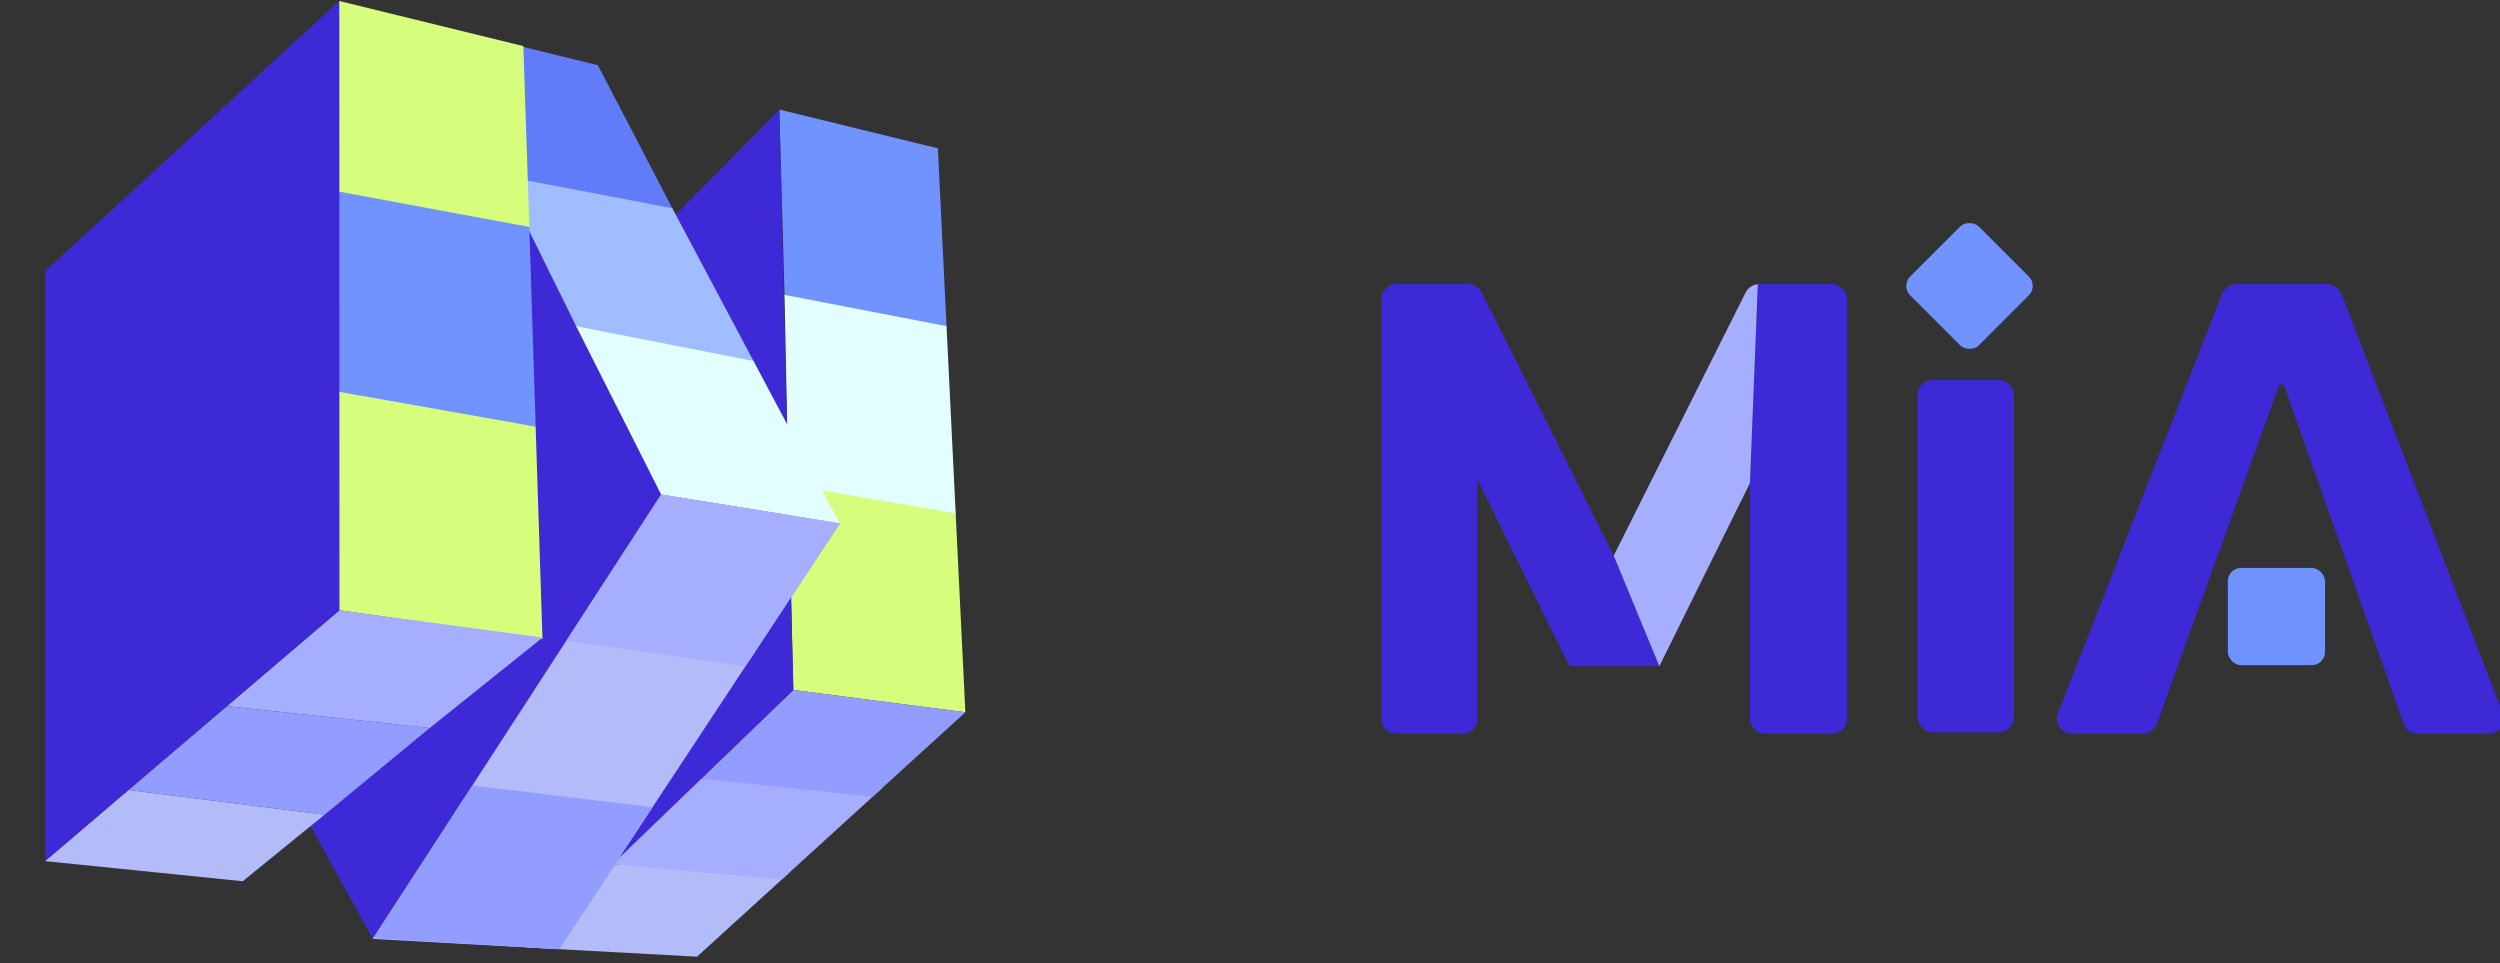 <?xml version="1.0" encoding="UTF-8"?>
<svg id="Calque_1" data-name="Calque 1" xmlns="http://www.w3.org/2000/svg" viewBox="0 0 951.76 366.71">
  <rect x="0" y="0" width="951.76" height="366.71" fill="#333333" stroke="none"/>
  <defs>
    <style>
      .cls-1 {
        fill: #627bf9;
      }

      .cls-1, .cls-2, .cls-3, .cls-4, .cls-5, .cls-6, .cls-7, .cls-8, .cls-9, .cls-10, .cls-11, .cls-12 {
        stroke-width: 0px;
      }

      .cls-2 {
        fill: #9c49fc;
      }

      .cls-3 {
        fill: #3e29d6;
      }

      .cls-4 {
        fill: #d6fd7c;
      }

      .cls-5 {
        fill: #a6afff;
      }

      .cls-6 {
        fill: #b4bbf9;
      }

      .cls-7 {
        fill: #b56bff;
      }

      .cls-8 {
        fill: #7193ff;
      }

      .cls-9 {
        fill: #929dff;
      }

      .cls-10 {
        fill: #9fbdff;
      }

      .cls-11 {
        fill: #e6ff2e;
      }

      .cls-12 {
        fill: #e2fefe;
      }
    </style>
  </defs>
  <g>
    <g>
      <g>
        <polygon class="cls-8" points="360.38 124.78 298.69 112.88 296.7 41.71 357.05 56.48 360.38 124.78"/>
        <polygon class="cls-12" points="363.86 196.05 300.16 185.29 298.67 112.25 360.35 124.17 363.86 196.05"/>
        <polygon class="cls-4" points="363.82 195.4 367.52 271.16 302.02 262.68 300.14 184.53 363.82 195.4"/>
      </g>
      <g>
        <polygon class="cls-6" points="200.25 360.68 265.37 364.21 300.36 332.34 233.12 329.03 200.25 360.68"/>
        <polygon class="cls-2" points="264.62 296.29 228.65 328.81 233.12 329.03 267 296.41 264.62 296.29"/>
        <polygon class="cls-5" points="267 296.41 233.12 329.03 297.56 334.89 336.07 299.81 267 296.41"/>
        <polygon class="cls-9" points="302.02 262.68 267 296.41 332.22 303.31 367.52 271.16 302.02 262.68"/>
      </g>
      <polygon class="cls-3" points="296.7 41.71 200.25 139.38 196.92 354.54 200.25 360.68 302.02 262.68 296.7 41.71"/>
    </g>
    <polygon class="cls-7" points="222.86 178.15 218.6 181.9 219.37 254.98 222.19 252.39 256.92 220.44 257.19 147.84 222.86 178.15"/>
    <polygon class="cls-11" points="222.89 120.29 189.62 150.15 190.5 212.62 223.56 183.44 222.89 120.29"/>
    <g>
      <polygon class="cls-3" points="319.7 199.24 212.77 361.36 141.92 357.43 108.64 297.18 153.86 235.43 148.34 42.7 172.86 13.31 251.7 188.28 319.7 199.24"/>
      <g>
        <polygon class="cls-1" points="256.23 79.79 191.03 66.83 164.02 9.25 227.6 24.81 256.23 79.79"/>
        <polygon class="cls-10" points="287.14 137.96 219.62 124.73 191.03 66.83 255.96 79.29 287.14 137.96"/>
        <polygon class="cls-12" points="319.7 199.24 251.7 188.28 219.34 124.18 286.86 137.43 319.7 199.24"/>
      </g>
      <g>
        <polygon class="cls-6" points="251.7 188.28 141.92 357.43 212.77 361.36 319.7 199.24 251.7 188.28"/>
        <polygon class="cls-5" points="215.61 243.9 283.79 253.68 319.7 199.24 251.7 188.28 215.61 243.9"/>
        <polygon class="cls-9" points="142.06 357.14 212.77 361.36 248.46 307.31 179.82 299.04 142.06 357.14"/>
      </g>
    </g>
    <g>
      <g>
        <g>
          <polygon class="cls-8" points="203.94 162.41 129.12 149.9 129.12 72.3 201.5 86.43 203.94 162.41"/>
          <polygon class="cls-4" points="206.52 243.23 129.12 232.34 129.12 149.19 203.92 162.41 206.52 243.23"/>
        </g>
        <polygon class="cls-4" points="201.52 86.43 129.12 72.96 129.12 .37 199.24 17.55 201.52 86.43"/>
      </g>
      <polygon class="cls-6" points="17.13 327.83 92.4 335.49 123.6 310.14 48.91 300.75 17.13 327.83"/>
      <polygon class="cls-5" points="206.59 242.72 129.19 232.34 86.37 268.84 163.59 277.16 206.59 242.72"/>
      <polygon class="cls-9" points="86.37 268.84 48.91 300.75 123.6 310.14 163.59 277.16 86.37 268.84"/>
      <polygon class="cls-3" points="17.13 327.83 17.13 103.29 129.12 .37 129.19 232.34 17.13 327.83"/>
    </g>
  </g>
  <g>
    <g>
      <rect class="cls-3" x="730.02" y="144.61" width="36.69" height="134.21" rx="5.7" ry="5.7"/>
      <path class="cls-3" d="M885.88,108.08h-34.37c-2.46,0-4.67,1.51-5.57,3.8l-62.49,159.64c-1.46,3.74,1.29,7.78,5.31,7.78h27.02c2.4,0,4.55-1.51,5.37-3.77l46.58-129.05h1.72l45.62,129.02c.81,2.28,2.96,3.8,5.38,3.8h27.04c4,0,6.76-4.01,5.32-7.75l-61.35-159.64c-.89-2.31-3.11-3.83-5.58-3.83Z"/>
      <rect class="cls-8" x="731.29" y="90.36" width="37.01" height="37.01" rx="5.05" ry="5.05" transform="translate(142.63 562.07) rotate(-45)"/>
      <rect class="cls-8" x="848.15" y="216.22" width="37.01" height="37.01" rx="5.05" ry="5.05"/>
    </g>
    <g>
      <path class="cls-3" d="M564.15,111.38c-1.01-2.02-3.08-3.3-5.34-3.3h-27.02c-3.3,0-5.98,2.68-5.98,5.98v159.54c0,3.15,2.55,5.7,5.7,5.7h25.28c3.15,0,5.7-2.55,5.7-5.7v-91.02l34.98,71.04h34.24l-17.37-42.07-50.21-100.17Z"/>
      <path class="cls-3" d="M697.16,108.08h-27.27c-.24,0-.46.07-.69.1l-3,75.73v89.69c0,3.15,2.55,5.7,5.7,5.7h25.53c3.15,0,5.7-2.55,5.7-5.7V114.06c0-3.3-2.68-5.98-5.98-5.98Z"/>
      <path class="cls-5" d="M664.55,111.38l-50.2,100.17,17.37,42.07,34.49-69.71,3-75.73c-1.98.24-3.75,1.39-4.65,3.2Z"/>
    </g>
  </g>
</svg>